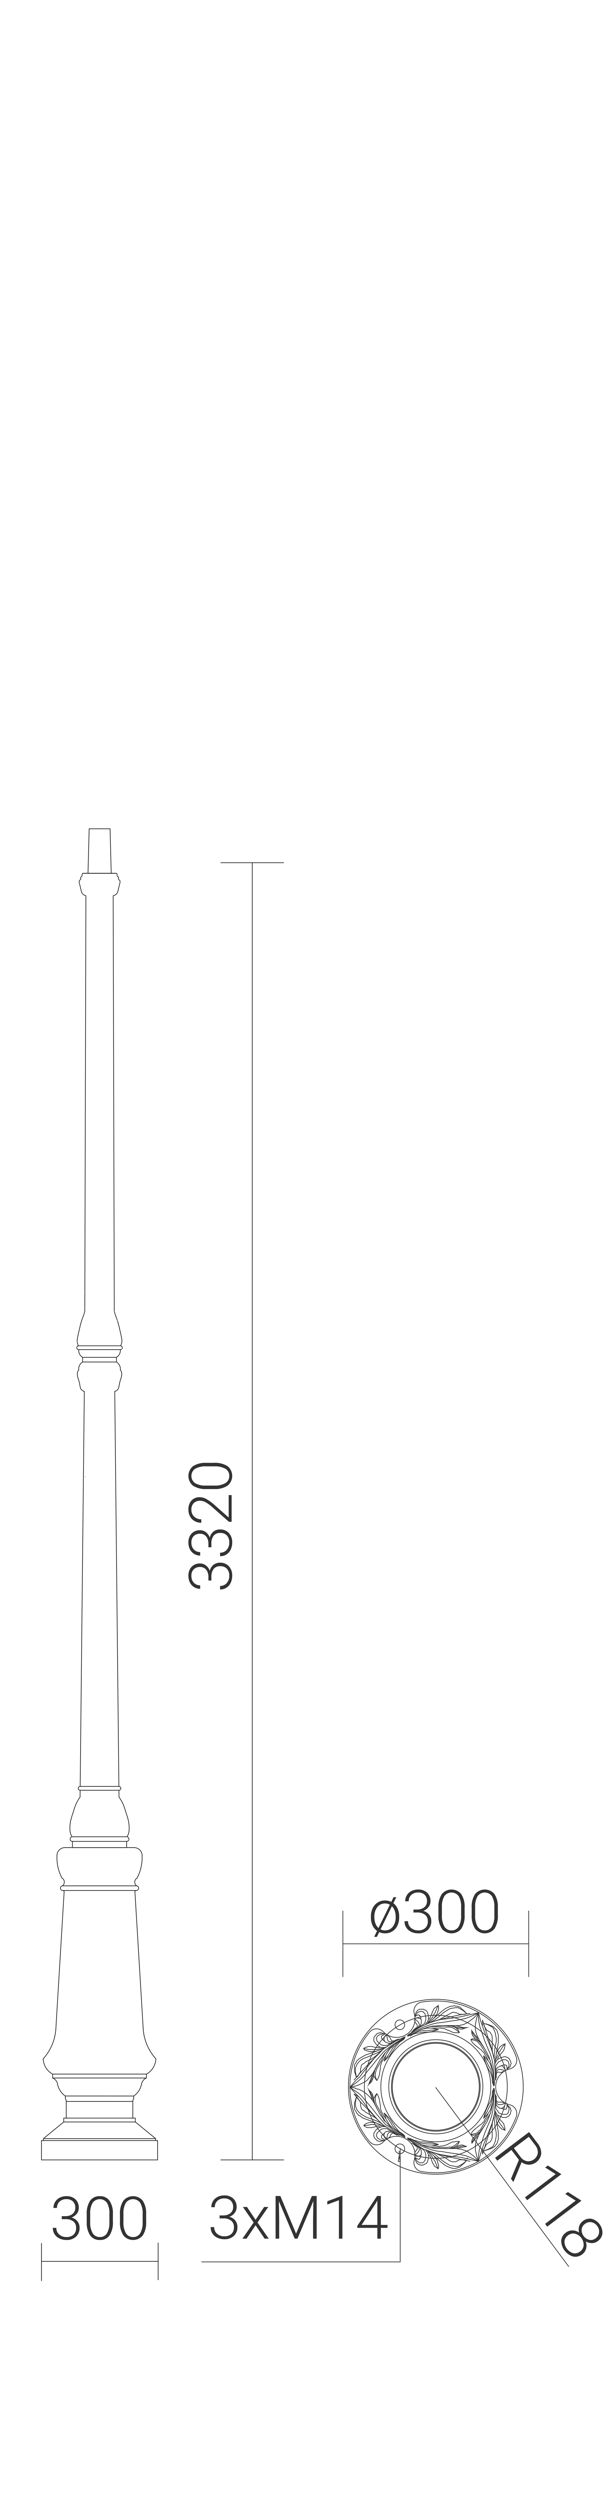<svg xmlns="http://www.w3.org/2000/svg" viewBox="0 0 122.653 469.037" preserveAspectRatio="xMinYMin" height="500px">
  <title>S-31</title>
  <g>
    <path d="M87.15,417.447l26.67,35.889" style="fill: none;stroke: #333;stroke-miterlimit: 10;stroke-width: 0.142px"/>
    <polyline points="80.076 429.589 80.076 452.366 40.32 452.366" style="fill: none;stroke: #333;stroke-miterlimit: 10;stroke-width: 0.142px"/>
    <path d="M101.503,417.345a14.301,14.301,0,1,0-14.301,14.298,14.305,14.305,0,0,0,14.301-14.298" style="fill: none;stroke: #333;stroke-miterlimit: 10;stroke-width: 0.142px"/>
    <line x1="96.541" y1="403.974" x2="96.541" y2="405.096" style="fill: none;stroke: #333;stroke-miterlimit: 10;stroke-width: 0.142px"/>
    <polyline points="101.032 408.771 101.032 409.179 100.93 409.689 100.828 409.894 100.828 409.996 100.522 410.404 99.909 411.119 99.807 411.221 99.705 411.425 99.603 411.629 99.603 411.833" style="fill: none;stroke: #333;stroke-miterlimit: 10;stroke-width: 0.142px"/>
    <polyline points="98.99 412.445 99.399 411.425 99.603 411.017 99.807 410.506 100.113 410.098 100.419 409.587 101.032 408.771 100.726 408.873 100.113 409.281 99.909 409.587 99.705 409.894 99.501 410.2 99.297 410.812" style="fill: none;stroke: #333;stroke-miterlimit: 10;stroke-width: 0.142px"/>
    <polyline points="96.541 403.974 97.153 405.913 97.766 407.852 98.378 409.792 98.888 411.833" style="fill: none;stroke: #333;stroke-miterlimit: 10;stroke-width: 0.142px"/>
    <polyline points="96.745 404.688 97.255 404.79 97.766 404.994 98.276 405.3 98.48 405.402 98.684 405.607 98.888 406.015 99.092 406.525 99.195 407.138 99.297 407.648 99.297 408.261 99.195 408.771 98.99 409.792 98.99 410.302 98.888 410.914 98.888 411.935" style="fill: none;stroke: #333;stroke-miterlimit: 10;stroke-width: 0.142px"/>
    <polyline points="96.745 404.688 96.847 405.096 97.051 405.505 97.255 405.811 97.357 406.015 97.561 406.117 97.868 406.321 98.072 406.423 98.174 406.627 98.276 406.832 98.378 406.934 98.48 407.342 98.48 409.894 98.582 410.71" style="fill: none;stroke: #333;stroke-miterlimit: 10;stroke-width: 0.142px"/>
    <polyline points="96.745 404.688 97.357 404.79 97.97 404.994 98.48 405.198 98.786 405.402 98.99 405.607 99.399 406.015 99.501 406.321 99.603 406.627 99.705 406.934 99.705 408.465 99.603 409.077 99.399 410.2 98.99 412.65" style="fill: none;stroke: #333;stroke-miterlimit: 10;stroke-width: 0.142px"/>
    <polyline points="93.377 405.505 92.764 405.709 92.56 405.811 92.254 405.811 91.641 405.709 91.131 405.505" style="fill: none;stroke: #333;stroke-miterlimit: 10;stroke-width: 0.142px"/>
    <polyline points="90.212 405.096 91.743 405.505 92.152 405.505 92.56 405.607 92.968 405.607 93.377 405.505 92.764 405.505 92.254 405.402 91.233 405.096" style="fill: none;stroke: #333;stroke-miterlimit: 10;stroke-width: 0.142px"/>
    <polyline points="87.762 405.913 86.844 405.709 86.436 405.607 85.517 405.607 85.007 405.709 84.088 405.913" style="fill: none;stroke: #333;stroke-miterlimit: 10;stroke-width: 0.142px"/>
    <polyline points="83.067 403.259 83.067 402.851 83.271 402.442 83.374 402.34 83.475 402.136 83.578 402.034 83.782 401.932 83.986 401.83 84.803 401.83 84.905 401.932 85.109 402.034 85.313 402.136 85.415 402.238 85.517 402.442 85.619 402.749 85.721 403.157 85.721 403.974 85.619 404.076 85.619 404.28 85.313 404.586 85.109 404.892" style="fill: none;stroke: #333;stroke-miterlimit: 10;stroke-width: 0.142px"/>
    <polyline points="82.353 406.321 82.863 406.015 83.271 405.709 83.475 405.505 83.68 405.402 83.782 405.198 83.884 405.096 83.884 404.79 83.782 404.586 83.68 404.382 83.374 404.076 82.965 403.769 82.965 404.076 83.067 404.382 83.169 404.586 83.271 404.688 83.475 404.994 83.475 405.402 83.374 405.505 83.169 405.607 83.067 405.709 82.659 406.015" style="fill: none;stroke: #333;stroke-miterlimit: 10;stroke-width: 0.142px"/>
    <polyline points="82.965 403.361 83.169 403.055 83.374 402.749 83.475 402.544 83.68 402.442 83.782 402.34 83.986 402.34 84.19 402.238 84.394 402.238 84.598 402.34 84.7 402.34 84.803 402.544 85.007 402.647 85.109 403.055 85.211 403.463 85.211 403.871 85.109 404.178 85.007 404.586 84.803 404.79 84.496 404.994 83.782 405.402" style="fill: none;stroke: #333;stroke-miterlimit: 10;stroke-width: 0.142px"/>
    <polyline points="82.965 403.667 83.578 403.565 83.782 403.667 83.986 403.667 84.19 403.769 84.292 403.974 84.292 404.688 84.19 404.892 84.088 405.096 83.986 405.3 83.782 405.402 83.578 405.607 83.169 405.811" style="fill: none;stroke: #333;stroke-miterlimit: 10;stroke-width: 0.142px"/>
    <polyline points="84.292 403.974 84.19 403.667 84.19 403.361 83.986 403.157 83.986 403.055 83.884 403.055 83.782 402.953 83.68 402.953 83.475 403.055 83.271 403.157 82.965 403.361" style="fill: none;stroke: #333;stroke-miterlimit: 10;stroke-width: 0.142px"/>
    <polyline points="91.948 406.525 91.743 406.117 91.641 405.913 91.437 405.811 91.335 405.607 90.723 405.3 90.212 405.198 89.804 405.198 88.885 405.096" style="fill: none;stroke: #333;stroke-miterlimit: 10;stroke-width: 0.142px"/>
    <polyline points="94.091 402.647 92.05 402.953 90.11 403.361 88.069 403.871 86.129 404.484" style="fill: none;stroke: #333;stroke-miterlimit: 10;stroke-width: 0.142px"/>
    <polyline points="93.377 402.749 92.968 402.851 91.948 402.851 91.743 402.749 91.335 402.544 91.131 402.544 90.927 402.442 90.518 402.442 90.212 402.647 89.396 403.055 87.967 403.871 87.15 404.178" style="fill: none;stroke: #333;stroke-miterlimit: 10;stroke-width: 0.142px"/>
    <polyline points="91.948 406.525 90.927 406.525 90.518 406.423 89.906 406.117 89.294 405.913 88.987 405.709 88.579 405.709 88.273 405.607 86.538 405.607" style="fill: none;stroke: #333;stroke-miterlimit: 10;stroke-width: 0.142px"/>
    <polyline points="91.948 406.525 91.335 406.015 90.723 405.607 90.416 405.505 90.008 405.402 89.192 405.402 87.661 405.3 86.129 405.3" style="fill: none;stroke: #333;stroke-miterlimit: 10;stroke-width: 0.142px"/>
    <polyline points="94.397 406.117 94.397 406.627 94.499 406.934 94.601 407.138 95.01 407.648 95.418 408.056" style="fill: none;stroke: #333;stroke-miterlimit: 10;stroke-width: 0.142px"/>
    <path d="M80.975,404.943a.97.97,0,1,0-.97.969.97.97,0,0,0,.97-.969" style="fill: none;stroke: #333;stroke-miterlimit: 10;stroke-width: 0.142px"/>
    <path d="M76.664,406.317a1.818,1.818,0,0,0-2.718.096" style="fill: none;stroke: #333;stroke-miterlimit: 10;stroke-width: 0.142px"/>
    <polyline points="76.943 412.139 77.453 411.629 77.964 411.119 78.78 409.894 79.188 409.281 79.699 408.771 79.903 408.465 80.822 407.852" style="fill: none;stroke: #333;stroke-miterlimit: 10;stroke-width: 0.142px"/>
    <polyline points="76.841 412.241 77.147 411.323 77.249 410.914 77.555 410.506 77.76 410.098 78.066 409.689 78.78 409.077" style="fill: none;stroke: #333;stroke-miterlimit: 10;stroke-width: 0.142px"/>
    <polyline points="76.841 412.241 77.76 410.914 78.168 410.302 78.576 409.587 79.699 408.465 80.311 408.056 81.026 407.648" style="fill: none;stroke: #333;stroke-miterlimit: 10;stroke-width: 0.142px"/>
    <polyline points="76.943 409.587 75.922 409.792 75.31 409.894 73.779 409.894 72.758 409.689 72.962 409.996 73.268 410.098 73.575 410.2 73.983 410.302 74.697 410.302 75.31 410.2" style="fill: none;stroke: #333;stroke-miterlimit: 10;stroke-width: 0.142px"/>
    <polyline points="72.758 409.689 73.064 409.485 73.473 409.383 73.677 409.281 74.391 409.281 75.208 409.485 75.922 409.485 76.126 409.383" style="fill: none;stroke: #333;stroke-miterlimit: 10;stroke-width: 0.142px"/>
    <polyline points="76.943 408.261 76.637 407.954 76.433 407.75 76.331 407.546 76.331 407.24 76.535 407.036 76.841 406.934 77.045 406.73" style="fill: none;stroke: #333;stroke-miterlimit: 10;stroke-width: 0.142px"/>
    <polyline points="77.045 406.73 76.739 406.73 76.331 406.832 76.126 406.832 75.922 406.934 75.82 407.036 75.616 407.138 75.514 407.24 75.412 407.444 75.31 407.648 75.31 407.75 75.412 407.954 75.412 408.158 76.024 408.771 76.331 408.975 76.739 409.077 77.453 409.077 77.76 408.873 78.474 408.567" style="fill: none;stroke: #333;stroke-miterlimit: 10;stroke-width: 0.142px"/>
    <polyline points="79.903 407.75 79.393 407.954 78.882 408.261 78.678 408.363 77.964 408.363 77.76 408.261 77.657 408.158 77.555 407.954 77.453 407.444 77.351 406.934" style="fill: none;stroke: #333;stroke-miterlimit: 10;stroke-width: 0.142px"/>
    <polyline points="77.351 406.934 77.657 407.138 77.862 407.342 78.066 407.546 78.066 407.648 78.27 407.954 78.372 408.158 78.882 408.158 79.495 407.852" style="fill: none;stroke: #333;stroke-miterlimit: 10;stroke-width: 0.142px"/>
    <polyline points="77.249 406.934 76.943 407.342 76.841 407.648 76.841 408.056 76.943 408.158 77.045 408.363 77.249 408.465 77.555 408.567 77.76 408.669 78.066 408.669 78.27 408.567 79.087 408.158" style="fill: none;stroke: #333;stroke-miterlimit: 10;stroke-width: 0.142px"/>
    <polyline points="76.943 406.73 76.126 406.525 75.922 406.525 75.82 406.627 75.616 406.627 75.412 406.73 75.31 406.934 75.106 407.036 75.004 407.24 74.901 407.342 74.8 407.546 74.8 408.158 74.901 408.363 75.004 408.465 75.208 408.771 75.514 409.077 75.82 409.281 76.229 409.485 76.943 409.485 77.351 409.383" style="fill: none;stroke: #333;stroke-miterlimit: 10;stroke-width: 0.142px"/>
    <path d="M76.664,406.317a3.697,3.697,0,0,0,6.223-3.592" style="fill: none;stroke: #333;stroke-miterlimit: 10;stroke-width: 0.142px"/>
    <polyline points="87.762 405.913 86.334 406.321 85.517 406.423 84.803 406.423 83.374 406.627 82.965 406.73 82.659 406.832 82.047 407.24" style="fill: none;stroke: #333;stroke-miterlimit: 10;stroke-width: 0.142px"/>
    <polyline points="87.762 405.913 86.231 406.015 85.415 406.117 84.7 406.117 83.884 406.219 83.578 406.321 83.169 406.525 81.74 407.138" style="fill: none;stroke: #333;stroke-miterlimit: 10;stroke-width: 0.142px"/>
    <polyline points="93.377 402.749 92.968 402.238 92.458 401.83 92.05 401.422 91.743 401.32 91.437 401.218 91.131 401.218 90.927 401.115 90.621 401.218 90.314 401.218 90.008 401.32 89.702 401.422 89.09 401.728 88.681 402.034 88.171 402.442 87.252 403.259 85.415 404.79" style="fill: none;stroke: #333;stroke-miterlimit: 10;stroke-width: 0.142px"/>
    <polyline points="93.377 402.749 92.968 402.34 92.56 402.034 92.05 401.728 91.845 401.626 91.641 401.524 91.131 401.524 90.518 401.626 90.008 401.728 88.987 402.34 88.579 402.647 87.762 403.361 87.354 403.667 86.946 403.974 86.027 404.484" style="fill: none;stroke: #333;stroke-miterlimit: 10;stroke-width: 0.142px"/>
    <polyline points="85.517 404.688 86.129 403.871 86.538 403.463 86.742 402.953 87.048 402.544 87.252 402.034 87.661 401.115 87.354 401.32 86.946 401.626 86.844 401.728 86.742 401.932 86.538 402.34 86.231 403.157 86.129 403.361 86.027 403.565 85.925 403.769 85.721 403.871" style="fill: none;stroke: #333;stroke-miterlimit: 10;stroke-width: 0.142px"/>
    <polyline points="87.661 401.115 87.762 401.422 87.762 401.728 87.661 402.136 87.558 402.442 87.456 402.749 87.252 403.055 86.844 403.565" style="fill: none;stroke: #333;stroke-miterlimit: 10;stroke-width: 0.142px"/>
    <path d="M84.328,400.42a1.817,1.817,0,0,0-1.441,2.305" style="fill: none;stroke: #333;stroke-miterlimit: 10;stroke-width: 0.142px"/>
    <polyline points="95.724 402.544 92.05 403.361 90.11 403.667 88.273 403.871 87.354 404.076 86.436 404.382 85.619 404.688 84.7 405.096 83.884 405.505 83.067 406.015 81.536 407.036" style="fill: none;stroke: #333;stroke-miterlimit: 10;stroke-width: 0.142px"/>
    <polyline points="95.724 402.544 95.112 403.259 94.805 403.565 94.397 403.871 93.989 404.178 93.581 404.484 92.764 404.892 92.254 404.994 91.845 405.096 87.967 405.096 86.946 405.198 86.538 405.198 86.027 405.3 84.19 405.913 83.374 406.321 81.638 407.24" style="fill: none;stroke: #333;stroke-miterlimit: 10;stroke-width: 0.142px"/>
    <polyline points="95.724 402.544 94.908 402.953 93.989 403.361 93.172 403.667 92.254 403.871 91.233 404.076 90.314 404.178 88.477 404.484 87.456 404.586 86.538 404.79 85.619 405.096 84.803 405.402 83.884 405.811 83.067 406.219 81.434 407.24" style="fill: none;stroke: #333;stroke-miterlimit: 10;stroke-width: 0.142px"/>
    <path d="M103.29,411.364a17.185,17.185,0,0,0-18.962-10.944" style="fill: none;stroke: #333;stroke-miterlimit: 10;stroke-width: 0.142px"/>
    <polyline points="94.193 407.852 94.908 408.056 95.316 408.158 95.622 408.363 95.826 408.669 96.132 408.975 96.541 409.587 98.174 412.241" style="fill: none;stroke: #333;stroke-miterlimit: 10;stroke-width: 0.142px"/>
    <polyline points="94.193 407.852 94.499 408.465 95.01 408.975 96.03 409.792 96.337 409.996 96.541 410.302 96.847 410.506 96.949 410.812 97.357 411.425 97.664 412.037" style="fill: none;stroke: #333;stroke-miterlimit: 10;stroke-width: 0.142px"/>
    <polyline points="96.235 408.669 95.214 407.444 94.908 407.138 94.703 406.832 94.499 406.525 94.397 406.117 94.703 406.525 95.01 406.934 95.724 407.75" style="fill: none;stroke: #333;stroke-miterlimit: 10;stroke-width: 0.142px"/>
    <polyline points="94.193 407.852 94.601 407.75 94.805 407.75 95.01 407.852 95.214 407.852 95.418 407.954 95.826 408.261 96.132 408.567 96.439 408.975 96.949 409.689" style="fill: none;stroke: #333;stroke-miterlimit: 10;stroke-width: 0.142px"/>
    <polyline points="99.195 416.018 99.195 414.895 99.297 414.589 99.297 414.385 99.399 414.181 99.501 414.079 99.603 413.976 99.705 413.874 100.113 413.874 100.624 413.976 101.032 414.181" style="fill: none;stroke: #333;stroke-miterlimit: 10;stroke-width: 0.142px"/>
    <polyline points="101.032 414.181 100.419 414.385 100.317 414.487 100.113 414.487 99.705 414.385 99.603 414.385 99.501 414.487 99.399 414.589 99.297 414.793 99.297 415.61" style="fill: none;stroke: #333;stroke-miterlimit: 10;stroke-width: 0.142px"/>
    <path d="M102.41,417.396a.969.969,0,1,0,0,0" style="fill: none;stroke: #333;stroke-miterlimit: 10;stroke-width: 0.142px"/>
    <polyline points="96.745 423.673 97.357 423.061 97.664 422.653 97.97 422.244 98.174 421.836 98.276 421.428 98.582 420.509" style="fill: none;stroke: #333;stroke-miterlimit: 10;stroke-width: 0.142px"/>
    <polyline points="100.215 421.632 100.522 421.734 100.828 421.836 101.236 421.836 101.338 421.734 101.338 421.632 101.44 421.428 101.44 420.815 101.542 421.122 101.746 421.428 101.848 421.632 101.848 422.04 101.746 422.244 101.746 422.449 101.644 422.55 101.542 422.755 101.338 422.857 100.624 422.857 100.215 422.755 99.807 422.55 99.603 422.244 99.399 421.938 99.195 421.632 99.195 420.509" style="fill: none;stroke: #333;stroke-miterlimit: 10;stroke-width: 0.142px"/>
    <polyline points="101.134 420.713 100.93 421.224 100.726 421.428 100.624 421.53 100.419 421.632 100.011 421.632 99.807 421.53 99.603 421.326 99.399 421.122 99.195 420.713 99.195 419.795" style="fill: none;stroke: #333;stroke-miterlimit: 10;stroke-width: 0.142px"/>
    <polyline points="101.032 420.611 100.726 420.509 100.419 420.407 99.603 420.407 99.501 420.305 99.399 420.203 99.297 420.101 99.297 419.182" style="fill: none;stroke: #333;stroke-miterlimit: 10;stroke-width: 0.142px"/>
    <polyline points="101.44 420.917 101.746 421.224 102.053 421.53 102.155 421.632 102.155 421.836 102.257 422.04 102.257 422.244 102.155 422.449 102.155 422.653 102.053 422.857 101.951 422.959 101.848 423.163 101.44 423.367 101.338 423.469 100.522 423.469 100.215 423.265 99.807 423.163 99.501 422.959 99.399 422.755 99.297 422.653 99.092 422.244 98.99 421.938" style="fill: none;stroke: #333;stroke-miterlimit: 10;stroke-width: 0.142px"/>
    <path d="M103.29,423.349a1.818,1.818,0,0,0-1.276-2.4" style="fill: none;stroke: #333;stroke-miterlimit: 10;stroke-width: 0.142px"/>
    <polyline points="96.745 423.673 96.949 422.959 97.153 422.244 97.459 421.53 97.766 420.917 98.174 420.203 98.378 419.488 98.48 419.182 98.48 418.774 98.582 418.059" style="fill: none;stroke: #333;stroke-miterlimit: 10;stroke-width: 0.142px"/>
    <polyline points="96.745 423.673 97.459 422.346 97.766 421.632 98.174 420.917 98.378 420.203 98.48 419.795 98.582 419.386 98.684 418.672 98.684 417.855" style="fill: none;stroke: #333;stroke-miterlimit: 10;stroke-width: 0.142px"/>
    <polyline points="99.195 418.876 99.195 419.897 99.297 420.203 99.297 420.407 99.399 420.611 99.501 420.713 99.603 420.815 99.705 420.917 100.113 420.917 100.624 420.815 101.032 420.611" style="fill: none;stroke: #333;stroke-miterlimit: 10;stroke-width: 0.142px"/>
    <path d="M102.013,413.765a3.695,3.695,0,0,0,0,7.184" style="fill: none;stroke: #333;stroke-miterlimit: 10;stroke-width: 0.142px"/>
    <line x1="96.541" y1="430.818" x2="96.541" y2="429.696" style="fill: none;stroke: #333;stroke-miterlimit: 10;stroke-width: 0.142px"/>
    <polyline points="101.032 426.021 100.419 425.817 100.113 425.511 99.909 425.306 99.705 425 99.501 424.694 99.297 424.082" style="fill: none;stroke: #333;stroke-miterlimit: 10;stroke-width: 0.142px"/>
    <polyline points="96.745 430.206 96.847 429.696 97.051 429.389 97.255 428.981 97.357 428.879 97.561 428.675 97.868 428.471 98.072 428.369 98.174 428.165 98.276 428.062 98.378 427.858 98.48 427.45 98.48 424.898 98.582 424.082" style="fill: none;stroke: #333;stroke-miterlimit: 10;stroke-width: 0.142px"/>
    <polyline points="98.99 422.346 99.399 423.367 99.603 423.878 99.807 424.286 100.113 424.796 100.419 425.204 101.032 426.021 101.032 425.613 100.93 425.204 100.828 425 100.828 424.796 100.522 424.388 99.909 423.775 99.807 423.571 99.705 423.367 99.603 423.163 99.603 422.959" style="fill: none;stroke: #333;stroke-miterlimit: 10;stroke-width: 0.142px"/>
    <polyline points="96.745 430.206 97.97 429.798 98.48 429.593 98.786 429.389 98.99 429.287 99.195 428.981 99.399 428.777 99.501 428.471 99.603 428.165 99.705 427.858 99.705 426.429 99.603 425.817 99.399 424.592 98.99 422.244" style="fill: none;stroke: #333;stroke-miterlimit: 10;stroke-width: 0.142px"/>
    <polyline points="96.745 430.206 97.766 429.798 98.276 429.491 98.48 429.389 98.684 429.185 98.888 428.777 99.092 428.267 99.195 427.756 99.297 427.144 99.297 426.633 99.195 426.021 98.99 425 98.99 424.49 98.888 423.98 98.888 422.857" style="fill: none;stroke: #333;stroke-miterlimit: 10;stroke-width: 0.142px"/>
    <polyline points="96.541 430.818 97.153 428.879 97.766 426.94 98.378 425 98.888 422.959" style="fill: none;stroke: #333;stroke-miterlimit: 10;stroke-width: 0.142px"/>
    <polyline points="95.724 432.247 96.235 430.512 96.541 429.593 96.847 428.675 97.561 426.94 98.276 425.102 98.582 424.286 98.786 423.367 98.99 422.449 98.99 421.53 99.092 420.509 99.092 419.591 98.888 417.651" style="fill: none;stroke: #333;stroke-miterlimit: 10;stroke-width: 0.142px"/>
    <polyline points="95.724 432.247 95.724 431.329 95.826 430.41 96.03 429.491 96.337 428.573 96.643 427.654 96.949 426.736 97.664 425 98.072 424.082 98.378 423.163 98.582 422.244 98.684 421.326 98.786 420.407 98.786 417.549" style="fill: none;stroke: #333;stroke-miterlimit: 10;stroke-width: 0.142px"/>
    <polyline points="75.004 413.874 74.493 415.406 74.391 415.814 74.187 416.222 73.983 416.528 73.779 416.835 73.983 416.324 74.187 415.814 74.493 414.793" style="fill: none;stroke: #333;stroke-miterlimit: 10;stroke-width: 0.142px"/>
    <polyline points="73.779 416.835 74.187 416.528 74.391 416.222 74.493 416.018 74.697 415.508 74.8 414.895" style="fill: none;stroke: #333;stroke-miterlimit: 10;stroke-width: 0.142px"/>
    <polyline points="71.329 419.284 71.635 419.693 71.84 419.999 72.044 420.305 72.146 420.509 72.146 421.122 72.248 421.428 72.248 421.53 72.35 421.734 72.452 421.938 72.86 422.142 73.166 422.449 73.575 422.653 74.289 423.061 75.004 423.469 75.616 423.98" style="fill: none;stroke: #333;stroke-miterlimit: 10;stroke-width: 0.142px"/>
    <polyline points="71.329 419.284 71.227 419.897 71.125 420.407 71.125 421.224 71.227 421.428 71.329 421.734 71.431 421.938 71.737 422.346 72.146 422.755 73.166 423.367 73.677 423.571 74.595 423.878 75.616 424.286 76.535 424.796" style="fill: none;stroke: #333;stroke-miterlimit: 10;stroke-width: 0.142px"/>
    <polyline points="70.819 418.774 72.146 420.407 73.575 421.836 75.004 423.367 76.433 424.796" style="fill: none;stroke: #333;stroke-miterlimit: 10;stroke-width: 0.142px"/>
    <line x1="70.819" y1="418.774" x2="71.84" y2="419.386" style="fill: none;stroke: #333;stroke-miterlimit: 10;stroke-width: 0.142px"/>
    <polyline points="75.412 418.672 75.106 419.08 75.004 419.284 74.901 419.488 74.8 419.693 74.8 419.897 74.901 420.407 75.004 420.815 75.616 422.04" style="fill: none;stroke: #333;stroke-miterlimit: 10;stroke-width: 0.142px"/>
    <polyline points="75.004 420.917 74.493 419.386 74.391 418.978 74.187 418.672 73.983 418.263 73.779 417.957 73.983 418.468 74.187 418.978 74.493 419.999" style="fill: none;stroke: #333;stroke-miterlimit: 10;stroke-width: 0.142px"/>
    <polyline points="73.779 417.957 74.391 418.57 74.493 418.774 74.697 419.386 74.8 419.897" style="fill: none;stroke: #333;stroke-miterlimit: 10;stroke-width: 0.142px"/>
    <polyline points="75.412 418.672 75.718 419.284 75.82 419.591 75.922 419.999 76.024 420.611 76.126 421.326 76.126 421.632 76.229 422.04 76.331 422.346 76.535 422.653 76.841 423.265 77.249 423.775" style="fill: none;stroke: #333;stroke-miterlimit: 10;stroke-width: 0.142px"/>
    <polyline points="75.412 418.672 75.106 419.488 75.106 420.203 75.208 420.611 75.31 420.917 75.718 421.632 76.433 423.061 77.147 424.388" style="fill: none;stroke: #333;stroke-miterlimit: 10;stroke-width: 0.142px"/>
    <polyline points="90.212 429.696 91.743 429.389 92.152 429.287 92.56 429.185 92.968 429.185 93.377 429.287" style="fill: none;stroke: #333;stroke-miterlimit: 10;stroke-width: 0.142px"/>
    <polyline points="93.377 429.287 92.764 429.389 91.233 429.696" style="fill: none;stroke: #333;stroke-miterlimit: 10;stroke-width: 0.142px"/>
    <polyline points="93.377 429.287 92.764 429.083 92.56 428.981 92.254 428.981 91.641 429.185 91.131 429.287" style="fill: none;stroke: #333;stroke-miterlimit: 10;stroke-width: 0.142px"/>
    <polyline points="94.397 428.675 94.397 428.165 94.499 427.858 94.601 427.654 95.418 426.837" style="fill: none;stroke: #333;stroke-miterlimit: 10;stroke-width: 0.142px"/>
    <polyline points="87.762 428.879 86.844 429.083 86.436 429.185 85.517 429.185 85.007 429.083 84.088 428.879" style="fill: none;stroke: #333;stroke-miterlimit: 10;stroke-width: 0.142px"/>
    <polyline points="91.948 428.267 91.743 428.675 91.641 428.879 91.437 429.083 91.335 429.185 91.131 429.287 90.723 429.491 90.212 429.593 89.804 429.696 88.885 429.696" style="fill: none;stroke: #333;stroke-miterlimit: 10;stroke-width: 0.142px"/>
    <polyline points="91.948 428.267 91.335 428.777 91.029 429.083 90.723 429.185 90.416 429.389 90.008 429.389 89.192 429.491 86.129 429.491" style="fill: none;stroke: #333;stroke-miterlimit: 10;stroke-width: 0.142px"/>
    <polyline points="91.948 428.267 91.233 428.267 90.927 428.369 90.518 428.369 89.294 428.981 88.987 429.083 88.579 429.185 88.273 429.185 87.967 429.287 87.252 429.185 86.538 429.185" style="fill: none;stroke: #333;stroke-miterlimit: 10;stroke-width: 0.142px"/>
    <polyline points="84.292 430.818 84.19 431.125 84.19 431.431 83.986 431.635 83.986 431.737 83.884 431.839 83.68 431.839 83.475 431.737 83.271 431.635 82.965 431.431" style="fill: none;stroke: #333;stroke-miterlimit: 10;stroke-width: 0.142px"/>
    <polyline points="87.661 433.778 87.762 433.37 87.762 433.064 87.661 432.758 87.558 432.349 87.456 432.043 87.252 431.737 86.844 431.227" style="fill: none;stroke: #333;stroke-miterlimit: 10;stroke-width: 0.142px"/>
    <polyline points="87.661 433.778 87.354 433.472 86.946 433.268 86.844 433.064 86.742 432.86 86.538 432.554 86.231 431.635 86.129 431.431 86.027 431.227 85.925 431.125 85.721 430.92" style="fill: none;stroke: #333;stroke-miterlimit: 10;stroke-width: 0.142px"/>
    <polyline points="93.377 432.043 92.968 431.941 91.948 431.941 91.743 432.043 91.131 432.349 90.518 432.349 90.212 432.247 89.804 432.043 89.396 431.737 88.681 431.329 87.967 431.022 87.15 430.614" style="fill: none;stroke: #333;stroke-miterlimit: 10;stroke-width: 0.142px"/>
    <polyline points="94.091 432.247 92.05 431.839 90.11 431.431 88.069 430.92 86.129 430.308" style="fill: none;stroke: #333;stroke-miterlimit: 10;stroke-width: 0.142px"/>
    <polyline points="93.377 432.043 92.968 432.452 92.56 432.758 92.05 433.064 91.641 433.268 91.131 433.268 90.518 433.166 90.008 433.064 88.987 432.452 87.762 431.533 87.354 431.125 86.946 430.818 86.027 430.308" style="fill: none;stroke: #333;stroke-miterlimit: 10;stroke-width: 0.142px"/>
    <polyline points="93.377 432.043 92.968 432.554 92.458 432.962 92.05 433.37 91.743 433.472 91.437 433.574 91.131 433.676 90.621 433.676 90.314 433.574 90.008 433.472 89.702 433.37 89.09 433.064 88.681 432.758 88.171 432.349 87.252 431.533 85.415 430.002" style="fill: none;stroke: #333;stroke-miterlimit: 10;stroke-width: 0.142px"/>
    <polyline points="85.517 430.104 86.129 430.92 86.538 431.431 86.742 431.839 87.048 432.247 87.661 433.778" style="fill: none;stroke: #333;stroke-miterlimit: 10;stroke-width: 0.142px"/>
    <polyline points="82.965 431.431 83.169 431.737 83.374 432.043 83.475 432.247 83.68 432.349 83.782 432.452 83.986 432.554 84.598 432.554 84.7 432.452 84.803 432.349 85.007 432.145 85.109 431.737 85.211 431.329 85.211 431.022 85.109 430.614 85.007 430.308 84.803 430.002 84.496 429.798 83.782 429.389" style="fill: none;stroke: #333;stroke-miterlimit: 10;stroke-width: 0.142px"/>
    <polyline points="83.067 431.635 83.067 431.941 83.271 432.349 83.374 432.554 83.475 432.656 83.578 432.758 83.782 432.86 83.986 432.962 84.19 432.962 84.394 433.064 84.598 432.962 84.803 432.962 84.905 432.86 85.109 432.758 85.313 432.656 85.415 432.554 85.517 432.349 85.619 432.043 85.721 431.635 85.721 430.92 85.619 430.716 85.619 430.512 85.313 430.206 85.109 429.9" style="fill: none;stroke: #333;stroke-miterlimit: 10;stroke-width: 0.142px"/>
    <polyline points="82.353 428.573 82.863 428.777 83.271 429.083 83.475 429.287 83.68 429.389 83.782 429.593 83.884 429.798 83.884 430.104 83.782 430.206 83.68 430.41 82.965 431.125" style="fill: none;stroke: #333;stroke-miterlimit: 10;stroke-width: 0.142px"/>
    <polyline points="82.965 431.125 82.965 430.716 83.067 430.41 83.169 430.206 83.271 430.104 83.475 429.798 83.475 429.389 83.374 429.287 83.169 429.185 83.067 429.083 82.659 428.777" style="fill: none;stroke: #333;stroke-miterlimit: 10;stroke-width: 0.142px"/>
    <polyline points="82.965 431.227 83.782 431.227 83.986 431.125 84.19 431.022 84.292 430.92 84.292 430.104 84.19 429.9 84.088 429.696 83.986 429.491 83.782 429.389 83.578 429.287 83.169 428.981" style="fill: none;stroke: #333;stroke-miterlimit: 10;stroke-width: 0.142px"/>
    <polyline points="77.249 427.858 76.943 427.45 76.841 427.246 76.841 426.837 76.943 426.633 77.045 426.429 77.249 426.327 77.555 426.225 78.27 426.225 78.474 426.327 79.087 426.633" style="fill: none;stroke: #333;stroke-miterlimit: 10;stroke-width: 0.142px"/>
    <polyline points="76.943 426.633 76.637 426.837 76.433 427.042 76.331 427.246 76.331 427.552 76.535 427.756 76.841 427.858 77.045 428.062" style="fill: none;stroke: #333;stroke-miterlimit: 10;stroke-width: 0.142px"/>
    <polyline points="79.903 427.144 79.393 426.837 78.882 426.633 78.678 426.531 78.474 426.429 77.964 426.429 77.76 426.531 77.657 426.736 77.555 426.837 77.453 427.348 77.351 427.858 77.657 427.654 77.862 427.45 78.066 427.348 78.066 427.144 78.27 426.837 78.372 426.736 78.474 426.633 78.78 426.633 78.882 426.736 79.087 426.837 79.495 427.042" style="fill: none;stroke: #333;stroke-miterlimit: 10;stroke-width: 0.142px"/>
    <path d="M80.975,429.747a.97.97,0,1,0-.97.969.97.97,0,0,0,.97-.969" style="fill: none;stroke: #333;stroke-miterlimit: 10;stroke-width: 0.142px"/>
    <polyline points="72.758 425.102 73.064 425.306 73.473 425.511 74.391 425.511 75.208 425.306 75.922 425.306 76.126 425.409" style="fill: none;stroke: #333;stroke-miterlimit: 10;stroke-width: 0.142px"/>
    <polyline points="76.943 428.062 76.535 428.165 76.126 428.267 75.82 428.267 75.616 428.165 75.412 428.062 75.004 427.654 74.901 427.45 74.8 427.246 74.8 426.633 74.901 426.531 75.004 426.327 75.208 426.021 75.514 425.715 75.82 425.511 76.229 425.409 76.331 425.306 76.943 425.306 77.351 425.409" style="fill: none;stroke: #333;stroke-miterlimit: 10;stroke-width: 0.142px"/>
    <polyline points="77.045 428.062 76.331 428.062 76.126 427.96 75.922 427.858 75.82 427.756 75.616 427.654 75.514 427.552 75.412 427.348 75.31 427.144 75.31 427.042 75.412 426.837 75.412 426.633 75.718 426.327 76.024 426.021 76.331 425.817 76.739 425.715 77.453 425.715 77.76 425.919 78.474 426.327" style="fill: none;stroke: #333;stroke-miterlimit: 10;stroke-width: 0.142px"/>
    <path d="M73.946,428.301a1.818,1.818,0,0,0,2.718.096" style="fill: none;stroke: #333;stroke-miterlimit: 10;stroke-width: 0.142px"/>
    <path d="M82.887,431.989a3.697,3.697,0,0,0-6.223-3.592" style="fill: none;stroke: #333;stroke-miterlimit: 10;stroke-width: 0.142px"/>
    <path d="M82.887,431.989a1.817,1.817,0,0,0,1.441,2.305" style="fill: none;stroke: #333;stroke-miterlimit: 10;stroke-width: 0.142px"/>
    <polyline points="87.762 428.879 86.231 428.777 85.415 428.777 84.7 428.675 83.884 428.573 83.578 428.471 83.169 428.267 81.74 427.654" style="fill: none;stroke: #333;stroke-miterlimit: 10;stroke-width: 0.142px"/>
    <polyline points="87.762 428.879 86.334 428.471 85.517 428.471 84.803 428.369 84.088 428.369 83.374 428.165 82.965 428.062 82.659 427.96 82.047 427.654" style="fill: none;stroke: #333;stroke-miterlimit: 10;stroke-width: 0.142px"/>
    <polyline points="76.943 425.204 75.922 425 75.31 425 74.8 424.898 74.289 424.898 73.779 425 72.758 425.102" style="fill: none;stroke: #333;stroke-miterlimit: 10;stroke-width: 0.142px"/>
    <polyline points="72.758 425.102 72.962 424.898 73.268 424.694 73.575 424.592 73.983 424.49 74.697 424.49 75.31 424.592" style="fill: none;stroke: #333;stroke-miterlimit: 10;stroke-width: 0.142px"/>
    <polyline points="71.329 419.284 71.125 419.999 70.921 420.611 70.921 421.734 71.023 422.04 71.227 422.244 71.329 422.55 71.533 422.755 71.737 423.061 72.044 423.163 72.554 423.571 73.064 423.775 73.677 423.98 74.8 424.388 77.045 425.306" style="fill: none;stroke: #333;stroke-miterlimit: 10;stroke-width: 0.142px"/>
    <polyline points="70.002 417.447 71.227 418.774 71.942 419.488 72.554 420.203 73.677 421.734 75.514 423.878 76.126 424.49 76.841 425.102 79.291 426.633 81.026 427.45" style="fill: none;stroke: #333;stroke-miterlimit: 10;stroke-width: 0.142px"/>
    <polyline points="70.002 417.447 70.921 417.549 71.329 417.753 71.84 417.855 72.656 418.263 73.064 418.57 73.473 418.876 74.085 419.488 74.391 419.897 74.697 420.305 75.616 422.04 76.024 422.857 76.637 423.673 76.841 424.082 77.249 424.388 77.862 425.102 78.678 425.715 79.393 426.225 81.026 427.246" style="fill: none;stroke: #333;stroke-miterlimit: 10;stroke-width: 0.142px"/>
    <polyline points="70.002 417.447 70.717 417.957 71.533 418.468 72.248 419.08 74.085 421.224 75.31 422.755 77.147 424.898 77.964 425.409 78.678 426.021 79.495 426.531 81.128 427.45" style="fill: none;stroke: #333;stroke-miterlimit: 10;stroke-width: 0.142px"/>
    <polyline points="76.943 422.653 77.964 423.673 79.188 425.511 79.699 426.123 79.903 426.327 80.822 426.94" style="fill: none;stroke: #333;stroke-miterlimit: 10;stroke-width: 0.142px"/>
    <polyline points="76.841 422.55 77.147 423.469 77.249 423.878 77.555 424.286 77.76 424.694 78.066 425.102 78.78 425.817" style="fill: none;stroke: #333;stroke-miterlimit: 10;stroke-width: 0.142px"/>
    <polyline points="76.841 422.55 77.76 423.878 78.168 424.49 78.576 425.204 79.087 425.817 79.393 426.021 79.699 426.327 80.311 426.736 81.026 427.144" style="fill: none;stroke: #333;stroke-miterlimit: 10;stroke-width: 0.142px"/>
    <polyline points="95.724 432.247 94.908 431.839 93.989 431.431 93.172 431.125 92.254 430.92 91.233 430.716 90.314 430.614 88.477 430.308 87.456 430.206 86.538 430.002 85.619 429.696 84.803 429.389 83.884 428.981 83.067 428.573 81.434 427.552" style="fill: none;stroke: #333;stroke-miterlimit: 10;stroke-width: 0.142px"/>
    <polyline points="95.724 432.247 95.112 431.533 94.805 431.227 93.581 430.308 93.172 430.104 92.764 430.002 92.254 429.798 91.845 429.798 91.335 429.696 86.946 429.696 86.538 429.593 86.027 429.491 85.109 429.287 84.19 428.879 83.374 428.471 81.638 427.552" style="fill: none;stroke: #333;stroke-miterlimit: 10;stroke-width: 0.142px"/>
    <polyline points="95.724 432.247 92.05 431.431 90.11 431.227 88.273 430.92 87.354 430.716 86.436 430.41 85.619 430.104 84.7 429.798 83.067 428.777 81.536 427.756" style="fill: none;stroke: #333;stroke-miterlimit: 10;stroke-width: 0.142px"/>
    <path d="M84.328,434.294a17.181,17.181,0,0,0,18.962-10.945" style="fill: none;stroke: #333;stroke-miterlimit: 10;stroke-width: 0.142px"/>
    <polyline points="94.193 426.94 94.499 426.327 94.703 426.123 95.01 425.817 95.52 425.409 96.03 425 96.337 424.796 96.541 424.592 96.847 424.286 96.949 423.98 97.357 423.367 97.664 422.755" style="fill: none;stroke: #333;stroke-miterlimit: 10;stroke-width: 0.142px"/>
    <polyline points="94.193 426.94 94.908 426.736 95.316 426.633 95.622 426.429 95.826 426.123 96.132 425.919 96.541 425.204 98.174 422.55" style="fill: none;stroke: #333;stroke-miterlimit: 10;stroke-width: 0.142px"/>
    <polyline points="95.724 432.247 95.418 431.329 95.316 430.92 95.214 430.41 95.112 430.002 95.112 428.981 95.214 428.573 95.316 428.062 95.52 427.654 95.724 427.144 95.928 426.736 97.459 424.286 97.868 423.367 97.97 422.959 98.174 422.55 98.378 421.632 98.582 420.611 98.684 419.693 98.684 417.753" style="fill: none;stroke: #333;stroke-miterlimit: 10;stroke-width: 0.142px"/>
    <polyline points="94.397 428.675 94.703 428.267 95.01 427.858 95.724 427.144" style="fill: none;stroke: #333;stroke-miterlimit: 10;stroke-width: 0.142px"/>
    <polyline points="94.193 426.94 94.601 427.042 94.805 427.042 95.01 426.94 95.214 426.94 95.418 426.837 95.826 426.531 96.132 426.225 96.439 425.817 96.949 425.102" style="fill: none;stroke: #333;stroke-miterlimit: 10;stroke-width: 0.142px"/>
    <polyline points="96.235 426.225 95.214 427.348 94.908 427.654 94.703 427.96 94.499 428.369 94.397 428.675" style="fill: none;stroke: #333;stroke-miterlimit: 10;stroke-width: 0.142px"/>
    <path d="M95.897,417.345a8.696,8.696,0,1,0-8.696,8.694,8.698,8.698,0,0,0,8.696-8.694" style="fill: none;stroke: #333;stroke-miterlimit: 10;stroke-width: 0.142px"/>
    <path d="M96.079,417.345a8.878,8.878,0,1,0-8.878,8.876,8.879,8.879,0,0,0,8.878-8.876" style="fill: none;stroke: #333;stroke-miterlimit: 10;stroke-width: 0.142px"/>
    <path d="M96.616,417.345a9.414,9.414,0,1,0-9.414,9.412,9.416,9.416,0,0,0,9.414-9.412" style="fill: none;stroke: #333;stroke-miterlimit: 10;stroke-width: 0.142px"/>
    <path d="M98.198,417.345a10.997,10.997,0,1,0-10.997,10.994,11,11,0,0,0,10.997-10.994" style="fill: none;stroke: #333;stroke-miterlimit: 10;stroke-width: 0.142px"/>
    <path d="M104.693,417.345A17.492,17.492,0,1,0,87.201,434.832a17.496,17.496,0,0,0,17.492-17.488" style="fill: none;stroke: #333;stroke-miterlimit: 10;stroke-width: 0.142px"/>
    <polyline points="75.412 416.12 75.106 415.712 75.004 415.508 74.901 415.304 74.8 415.099 74.8 414.895 74.901 414.487 75.004 413.976 75.616 412.752" style="fill: none;stroke: #333;stroke-miterlimit: 10;stroke-width: 0.142px"/>
    <path d="M73.946,406.413a17.174,17.174,0,0,0,0,21.889" style="fill: none;stroke: #333;stroke-miterlimit: 10;stroke-width: 0.142px"/>
    <polyline points="71.329 415.508 71.635 415.201 71.84 414.793 72.044 414.487 72.146 414.283 72.146 413.67 72.248 413.466 72.248 413.262 72.35 413.058 72.452 412.854 72.86 412.65 73.166 412.343 73.575 412.139 74.289 411.833 75.004 411.323 75.616 410.812" style="fill: none;stroke: #333;stroke-miterlimit: 10;stroke-width: 0.142px"/>
    <polyline points="70.002 417.447 70.717 416.937 71.533 416.324 72.248 415.712 72.86 415.099 73.473 414.283 74.085 413.568 75.31 412.037 75.922 411.323 76.535 410.608 77.147 409.996 77.964 409.383 78.678 408.873 81.128 407.342" style="fill: none;stroke: #333;stroke-miterlimit: 10;stroke-width: 0.142px"/>
    <polyline points="70.002 417.447 70.921 417.243 71.329 417.141 71.84 416.937 73.064 416.324 73.473 416.018 73.779 415.61 74.085 415.304 74.391 414.895 74.697 414.487 75.616 412.752 76.024 411.935 76.637 411.119 76.841 410.812 77.249 410.404 77.862 409.689 78.678 409.077 79.393 408.567 81.026 407.546" style="fill: none;stroke: #333;stroke-miterlimit: 10;stroke-width: 0.142px"/>
    <polyline points="70.002 417.447 71.227 416.018 71.942 415.406 72.554 414.589 73.677 413.16 74.901 411.629 75.514 410.914 76.126 410.302 76.841 409.689 79.291 408.158 81.026 407.342" style="fill: none;stroke: #333;stroke-miterlimit: 10;stroke-width: 0.142px"/>
    <polyline points="70.819 416.018 72.146 414.487 73.575 412.956 76.433 410.098" style="fill: none;stroke: #333;stroke-miterlimit: 10;stroke-width: 0.142px"/>
    <polyline points="71.329 415.508 71.227 414.895 71.125 414.385 71.125 413.568 71.227 413.364 71.329 413.058 71.431 412.854 71.737 412.445 72.146 412.037 72.656 411.731 73.677 411.323 74.595 410.914 75.616 410.506 76.535 409.996" style="fill: none;stroke: #333;stroke-miterlimit: 10;stroke-width: 0.142px"/>
    <polyline points="71.329 415.508 70.921 414.283 70.921 413.058 71.023 412.752 71.227 412.548 71.329 412.241 71.737 411.833 72.044 411.629 73.064 411.017 73.677 410.812 77.045 409.587" style="fill: none;stroke: #333;stroke-miterlimit: 10;stroke-width: 0.142px"/>
    <polyline points="75.412 416.12 75.106 415.304 75.106 414.589 75.208 414.283 75.31 413.874 75.718 413.16 76.433 411.833 77.147 410.404" style="fill: none;stroke: #333;stroke-miterlimit: 10;stroke-width: 0.142px"/>
    <polyline points="75.412 416.12 75.718 415.508 75.82 415.201 75.922 414.895 76.024 414.181 76.126 413.466 76.126 413.16 76.229 412.854 76.331 412.445 76.535 412.139 76.841 411.629 77.249 411.017" style="fill: none;stroke: #333;stroke-miterlimit: 10;stroke-width: 0.142px"/>
    <polyline points="100.215 413.16 100.522 413.058 100.828 412.956 101.134 412.956 101.236 413.058 101.338 413.058 101.338 413.16 101.44 413.364 101.44 413.976" style="fill: none;stroke: #333;stroke-miterlimit: 10;stroke-width: 0.142px"/>
    <polyline points="101.134 414.079 100.93 413.67 100.726 413.466 100.624 413.262 100.419 413.16 100.215 413.16 99.603 413.466 99.399 413.67 99.195 414.079 99.195 415.099" style="fill: none;stroke: #333;stroke-miterlimit: 10;stroke-width: 0.142px"/>
    <path d="M102.014,413.765a1.818,1.818,0,0,0,1.276-2.401" style="fill: none;stroke: #333;stroke-miterlimit: 10;stroke-width: 0.142px"/>
    <polyline points="101.44 413.874 101.746 413.568 102.053 413.364 102.155 413.16 102.155 412.956 102.257 412.752 102.257 412.548 102.155 412.343 102.155 412.241 102.053 412.037 101.951 411.833 101.644 411.527 101.44 411.425 101.338 411.425 101.134 411.323 100.93 411.323 100.522 411.425 100.215 411.527 99.807 411.731 99.501 411.935 99.399 412.037 99.297 412.241 99.092 412.548 98.99 412.956" style="fill: none;stroke: #333;stroke-miterlimit: 10;stroke-width: 0.142px"/>
    <polyline points="96.745 411.119 97.459 412.548 97.766 413.16 98.174 413.874 98.378 414.589 98.48 414.997 98.582 415.406 98.684 416.222 98.684 416.937" style="fill: none;stroke: #333;stroke-miterlimit: 10;stroke-width: 0.142px"/>
    <polyline points="96.745 411.221 96.949 411.935 97.153 412.548 97.459 413.262 97.766 413.874 98.174 414.589 98.378 415.304 98.48 415.61 98.48 416.018 98.582 416.732" style="fill: none;stroke: #333;stroke-miterlimit: 10;stroke-width: 0.142px"/>
    <polyline points="96.745 411.119 97.357 411.731 97.664 412.139 97.97 412.548 98.174 412.956 98.276 413.364 98.582 414.283" style="fill: none;stroke: #333;stroke-miterlimit: 10;stroke-width: 0.142px"/>
    <polyline points="101.44 413.976 101.542 413.67 101.746 413.364 101.848 413.16 101.848 412.752 101.746 412.548 101.746 412.343 101.644 412.241 101.542 412.139 101.338 412.037 101.236 411.935 100.624 411.935 99.807 412.343 99.603 412.548 99.399 412.854 99.195 413.16 99.195 414.283" style="fill: none;stroke: #333;stroke-miterlimit: 10;stroke-width: 0.142px"/>
    <polyline points="95.724 402.544 95.724 403.463 95.826 404.382 96.03 405.402 96.337 406.219 96.643 407.138 96.949 408.056 97.664 409.792 98.072 410.71 98.378 411.629 98.582 412.548 98.684 413.466 98.786 414.385 98.786 417.243" style="fill: none;stroke: #333;stroke-miterlimit: 10;stroke-width: 0.142px"/>
    <polyline points="95.724 402.544 95.418 403.463 95.316 403.871 95.214 404.382 95.112 404.892 95.112 405.811 95.214 406.321 95.316 406.73 95.52 407.24 95.928 408.056 96.949 409.689 97.459 410.608 97.868 411.425 97.97 411.833 98.174 412.343 98.378 413.262 98.582 414.181 98.684 415.099 98.684 417.039" style="fill: none;stroke: #333;stroke-miterlimit: 10;stroke-width: 0.142px"/>
    <polyline points="95.724 402.544 96.235 404.382 96.541 405.198 96.847 406.117 97.561 407.954 98.276 409.689 98.582 410.608 98.786 411.425 98.99 412.343 98.99 413.364 99.092 414.283 99.092 415.201 98.888 417.141" style="fill: none;stroke: #333;stroke-miterlimit: 10;stroke-width: 0.142px"/>
    <line x1="79.668" y1="432.285" x2="80.076" y2="432.285" style="fill: none;stroke: #333;stroke-miterlimit: 10;stroke-width: 0.142px"/>
    <line x1="93.25" y1="431.748" x2="93.618" y2="431.57" style="fill: none;stroke: #333;stroke-miterlimit: 10;stroke-width: 0.142px"/>
    <polyline points="79.668 432.285 79.872 431.162 80.076 432.285" style="fill: none;stroke: #333;stroke-miterlimit: 10;stroke-width: 0.142px"/>
    <line x1="79.872" y1="430.142" x2="79.872" y2="431.162" style="fill: none;stroke: #333;stroke-miterlimit: 10;stroke-width: 0.142px"/>
    <g>
      <line x1="68.646" y1="388.75" x2="105.796" y2="388.75" style="fill: none;stroke: #333;stroke-miterlimit: 10;stroke-width: 0.142px"/>
      <line x1="68.607" y1="395.373" x2="68.607" y2="382.128" style="fill: none;stroke: #333;stroke-miterlimit: 10;stroke-width: 0.142px"/>
      <line x1="105.784" y1="395.373" x2="105.784" y2="382.128" style="fill: none;stroke: #333;stroke-miterlimit: 10;stroke-width: 0.142px"/>
    </g>
  </g>
  <g>
    <path d="M16.965,262.22c-.068.257-.135.515-.219.766-.106.317-.237.625-.348.941a17.312,17.312,0,0,0-.488,1.811c-.149.634-.303,1.259-.418,1.916a2.188,2.188,0,0,0-.035.801c.031.153.094.301.139.453.024.08.043.161.061.243" style="fill: none;stroke: #333;stroke-linecap: round;stroke-linejoin: round;stroke-width: 0.15px"/>
    <path d="M22.865,262.22c.068.257.135.515.219.766.106.317.237.625.348.941a17.312,17.312,0,0,1,.488,1.811c.149.634.303,1.259.418,1.916a2.188,2.188,0,0,1,.035.801c-.031.153-.094.301-.139.453-.024.08-.043.161-.061.243" style="fill: none;stroke: #333;stroke-linecap: round;stroke-linejoin: round;stroke-width: 0.15px"/>
    <path d="M8.644,411.743a3.642,3.642,0,0,0,1.881,3.064" style="fill: none;stroke: #333;stroke-linecap: round;stroke-linejoin: round;stroke-width: 0.15px"/>
    <path d="M8.644,411.743a9.922,9.922,0,0,0,2.524-5.857" style="fill: none;stroke: #333;stroke-linecap: round;stroke-linejoin: round;stroke-width: 0.15px"/>
    <line x1="8.686" y1="427.71" x2="31.144" y2="427.71" style="fill: none;stroke: #333;stroke-linecap: round;stroke-linejoin: round;stroke-width: 0.15px"/>
    <line x1="8.686" y1="428.097" x2="31.144" y2="428.097" style="fill: none;stroke: #333;stroke-linecap: round;stroke-linejoin: round;stroke-width: 0.15px"/>
    <line x1="8.299" y1="431.969" x2="31.532" y2="431.969" style="fill: none;stroke: #333;stroke-linecap: round;stroke-linejoin: round;stroke-width: 0.15px"/>
    <polyline points="12.752 424.38 8.686 427.71 8.686 428.097" style="fill: none;stroke: #333;stroke-linecap: round;stroke-linejoin: round;stroke-width: 0.15px"/>
    <line x1="8.299" y1="431.969" x2="8.299" y2="428.097" style="fill: none;stroke: #333;stroke-linecap: round;stroke-linejoin: round;stroke-width: 0.15px"/>
    <line x1="8.299" y1="428.097" x2="8.686" y2="428.097" style="fill: none;stroke: #333;stroke-linecap: round;stroke-linejoin: round;stroke-width: 0.15px"/>
    <line x1="12.833" y1="378.374" x2="11.169" y2="405.885" style="fill: none;stroke: #333;stroke-linecap: round;stroke-linejoin: round;stroke-width: 0.15px"/>
    <line x1="26.997" y1="378.374" x2="28.661" y2="405.885" style="fill: none;stroke: #333;stroke-linecap: round;stroke-linejoin: round;stroke-width: 0.15px"/>
    <polyline points="27.079 424.38 31.144 427.71 31.144 428.097" style="fill: none;stroke: #333;stroke-linecap: round;stroke-linejoin: round;stroke-width: 0.15px"/>
    <line x1="31.532" y1="431.969" x2="31.532" y2="428.097" style="fill: none;stroke: #333;stroke-linecap: round;stroke-linejoin: round;stroke-width: 0.15px"/>
    <line x1="31.532" y1="428.097" x2="31.144" y2="428.097" style="fill: none;stroke: #333;stroke-linecap: round;stroke-linejoin: round;stroke-width: 0.15px"/>
    <line x1="10.539" y1="415.588" x2="10.525" y2="414.807" style="fill: none;stroke: #333;stroke-linecap: round;stroke-linejoin: round;stroke-width: 0.15px"/>
    <path d="M29.305,414.807a3.642,3.642,0,0,0,1.881-3.064" style="fill: none;stroke: #333;stroke-linecap: round;stroke-linejoin: round;stroke-width: 0.15px"/>
    <line x1="29.292" y1="415.588" x2="29.305" y2="414.807" style="fill: none;stroke: #333;stroke-linecap: round;stroke-linejoin: round;stroke-width: 0.15px"/>
    <path d="M29.292,415.588a1.666,1.666,0,0,0-.99,1.285" style="fill: none;stroke: #333;stroke-linecap: round;stroke-linejoin: round;stroke-width: 0.15px"/>
    <line x1="10.539" y1="415.588" x2="29.292" y2="415.588" style="fill: none;stroke: #333;stroke-linecap: round;stroke-linejoin: round;stroke-width: 0.15px"/>
    <path d="M26.761,419.189a3.75,3.75,0,0,0,1.54-2.317" style="fill: none;stroke: #333;stroke-linecap: round;stroke-linejoin: round;stroke-width: 0.15px"/>
    <line x1="26.575" y1="423.606" x2="26.575" y2="420.275" style="fill: none;stroke: #333;stroke-linecap: round;stroke-linejoin: round;stroke-width: 0.15px"/>
    <polyline points="26.304 423.606 27.079 423.606 27.079 424.38" style="fill: none;stroke: #333;stroke-linecap: round;stroke-linejoin: round;stroke-width: 0.15px"/>
    <line x1="26.304" y1="423.606" x2="26.265" y2="423.606" style="fill: none;stroke: #333;stroke-linecap: round;stroke-linejoin: round;stroke-width: 0.15px"/>
    <line x1="26.753" y1="419.649" x2="26.761" y2="419.184" style="fill: none;stroke: #333;stroke-linecap: round;stroke-linejoin: round;stroke-width: 0.15px"/>
    <path d="M26.753,419.649a1.705,1.705,0,0,0-.178.627" style="fill: none;stroke: #333;stroke-linecap: round;stroke-linejoin: round;stroke-width: 0.15px"/>
    <path d="M11.529,416.872a3.75,3.75,0,0,0,1.54,2.317" style="fill: none;stroke: #333;stroke-linecap: round;stroke-linejoin: round;stroke-width: 0.15px"/>
    <line x1="13.255" y1="423.606" x2="13.255" y2="420.275" style="fill: none;stroke: #333;stroke-linecap: round;stroke-linejoin: round;stroke-width: 0.15px"/>
    <polyline points="13.526 423.606 12.752 423.606 12.752 424.38" style="fill: none;stroke: #333;stroke-linecap: round;stroke-linejoin: round;stroke-width: 0.15px"/>
    <path d="M13.255,420.275a1.705,1.705,0,0,0-.178-.627" style="fill: none;stroke: #333;stroke-linecap: round;stroke-linejoin: round;stroke-width: 0.15px"/>
    <line x1="13.077" y1="419.649" x2="13.069" y2="419.184" style="fill: none;stroke: #333;stroke-linecap: round;stroke-linejoin: round;stroke-width: 0.15px"/>
    <path d="M11.529,416.872a1.666,1.666,0,0,0-.99-1.285" style="fill: none;stroke: #333;stroke-linecap: round;stroke-linejoin: round;stroke-width: 0.15px"/>
    <line x1="13.069" y1="419.184" x2="26.761" y2="419.189" style="fill: none;stroke: #333;stroke-linecap: round;stroke-linejoin: round;stroke-width: 0.15px"/>
    <line x1="13.255" y1="420.275" x2="26.575" y2="420.275" style="fill: none;stroke: #333;stroke-linecap: round;stroke-linejoin: round;stroke-width: 0.15px"/>
    <line x1="13.526" y1="423.606" x2="26.285" y2="423.606" style="fill: none;stroke: #333;stroke-linecap: round;stroke-linejoin: round;stroke-width: 0.15px"/>
    <line x1="12.752" y1="424.38" x2="27.079" y2="424.38" style="fill: none;stroke: #333;stroke-linecap: round;stroke-linejoin: round;stroke-width: 0.15px"/>
    <line x1="13.526" y1="423.606" x2="13.565" y2="423.606" style="fill: none;stroke: #333;stroke-linecap: round;stroke-linejoin: round;stroke-width: 0.15px"/>
    <path d="M28.661,405.885a9.922,9.922,0,0,0,2.524,5.857" style="fill: none;stroke: #333;stroke-linecap: round;stroke-linejoin: round;stroke-width: 0.15px"/>
    <line x1="10.525" y1="414.807" x2="29.305" y2="414.807" style="fill: none;stroke: #333;stroke-linecap: round;stroke-linejoin: round;stroke-width: 0.15px"/>
    <path d="M16.021,359.391a10.37,10.37,0,0,0-.781,1.336,13.96,13.96,0,0,0-.543,1.554c-.165.514-.35,1.02-.482,1.54a7.148,7.148,0,0,0-.223,2.093,2.856,2.856,0,0,0,.178.957,3.584,3.584,0,0,0,.252.472" style="fill: none;stroke: #333;stroke-linecap: round;stroke-linejoin: round;stroke-width: 0.15px"/>
    <path d="M23.81,359.391a10.37,10.37,0,0,1,.781,1.336,13.96,13.96,0,0,1,.543,1.554c.165.514.35,1.02.482,1.54a7.148,7.148,0,0,1,.223,2.093,2.856,2.856,0,0,1-.178.957,3.584,3.584,0,0,1-.252.472" style="fill: none;stroke: #333;stroke-linecap: round;stroke-linejoin: round;stroke-width: 0.15px"/>
    <path d="M27.424,375.61a8.727,8.727,0,0,0,1.007-4.413" style="fill: none;stroke: #333;stroke-linecap: round;stroke-linejoin: round;stroke-width: 0.15px"/>
    <path d="M28.432,371.198a1.607,1.607,0,0,0-1.521-1.689q-.042-.002-.084-.002" style="fill: none;stroke: #333;stroke-linecap: round;stroke-linejoin: round;stroke-width: 0.15px"/>
    <line x1="14.339" y1="369.506" x2="25.491" y2="369.506" style="fill: none;stroke: #333;stroke-linecap: round;stroke-linejoin: round;stroke-width: 0.15px"/>
    <line x1="14.649" y1="369.506" x2="25.181" y2="369.506" style="fill: none;stroke: #333;stroke-linecap: round;stroke-linejoin: round;stroke-width: 0.15px"/>
    <path d="M27.424,375.61a.921.921,0,0,0-.081,1.547" style="fill: none;stroke: #333;stroke-linecap: round;stroke-linejoin: round;stroke-width: 0.15px"/>
    <path d="M27.294,378.085a.278.278,0,0,0-.297.259" style="fill: none;stroke: #333;stroke-linecap: round;stroke-linejoin: round;stroke-width: 0.15px"/>
    <path d="M27.294,378.085a.467.467,0,0,0,.049-.928" style="fill: none;stroke: #333;stroke-linecap: round;stroke-linejoin: round;stroke-width: 0.15px"/>
    <line x1="26.827" y1="369.506" x2="25.491" y2="369.506" style="fill: none;stroke: #333;stroke-linecap: round;stroke-linejoin: round;stroke-width: 0.15px"/>
    <path d="M12.487,377.157a.921.921,0,0,0-.081-1.547" style="fill: none;stroke: #333;stroke-linecap: round;stroke-linejoin: round;stroke-width: 0.15px"/>
    <path d="M12.833,378.374a.278.278,0,0,0-.267-.289" style="fill: none;stroke: #333;stroke-linecap: round;stroke-linejoin: round;stroke-width: 0.15px"/>
    <path d="M12.487,377.157a.467.467,0,0,0,.049.928" style="fill: none;stroke: #333;stroke-linecap: round;stroke-linejoin: round;stroke-width: 0.15px"/>
    <path d="M11.399,371.198a8.727,8.727,0,0,0,1.007,4.413" style="fill: none;stroke: #333;stroke-linecap: round;stroke-linejoin: round;stroke-width: 0.15px"/>
    <path d="M13.004,369.506a1.607,1.607,0,0,0-1.607,1.607q0,.042.002.084" style="fill: none;stroke: #333;stroke-linecap: round;stroke-linejoin: round;stroke-width: 0.15px"/>
    <line x1="12.487" y1="377.157" x2="27.343" y2="377.157" style="fill: none;stroke: #333;stroke-linecap: round;stroke-linejoin: round;stroke-width: 0.15px"/>
    <line x1="12.536" y1="378.085" x2="27.275" y2="378.085" style="fill: none;stroke: #333;stroke-linecap: round;stroke-linejoin: round;stroke-width: 0.15px"/>
    <line x1="13.004" y1="369.506" x2="14.339" y2="369.506" style="fill: none;stroke: #333;stroke-linecap: round;stroke-linejoin: round;stroke-width: 0.15px"/>
    <line x1="14.666" y1="369.506" x2="25.164" y2="369.506" style="fill: none;stroke: #333;stroke-linecap: round;stroke-linejoin: round;stroke-width: 0.15px"/>
    <line x1="14.423" y1="367.342" x2="25.407" y2="367.342" style="fill: none;stroke: #333;stroke-linecap: round;stroke-linejoin: round;stroke-width: 0.15px"/>
    <line x1="14.494" y1="368.266" x2="25.336" y2="368.266" style="fill: none;stroke: #333;stroke-linecap: round;stroke-linejoin: round;stroke-width: 0.15px"/>
    <line x1="14.494" y1="369.506" x2="25.336" y2="369.506" style="fill: none;stroke: #333;stroke-linecap: round;stroke-linejoin: round;stroke-width: 0.15px"/>
    <line x1="14.494" y1="369.506" x2="14.494" y2="368.266" style="fill: none;stroke: #333;stroke-linecap: round;stroke-linejoin: round;stroke-width: 0.15px"/>
    <path d="M14.423,367.342a.465.465,0,0,0,.071.924" style="fill: none;stroke: #333;stroke-linecap: round;stroke-linejoin: round;stroke-width: 0.15px"/>
    <line x1="25.336" y1="369.506" x2="25.336" y2="368.266" style="fill: none;stroke: #333;stroke-linecap: round;stroke-linejoin: round;stroke-width: 0.15px"/>
    <path d="M25.336,368.266a.465.465,0,0,0,.071-.924" style="fill: none;stroke: #333;stroke-linecap: round;stroke-linejoin: round;stroke-width: 0.15px"/>
    <line x1="23.787" y1="357.269" x2="22.96" y2="278.285" style="fill: none;stroke: #333;stroke-linecap: round;stroke-linejoin: round;stroke-width: 0.15px"/>
    <line x1="16.043" y1="357.269" x2="16.87" y2="278.285" style="fill: none;stroke: #333;stroke-linecap: round;stroke-linejoin: round;stroke-width: 0.15px"/>
    <line x1="16.043" y1="357.269" x2="23.787" y2="357.269" style="fill: none;stroke: #333;stroke-linecap: round;stroke-linejoin: round;stroke-width: 0.15px"/>
    <line x1="16.035" y1="358.043" x2="23.795" y2="358.043" style="fill: none;stroke: #333;stroke-linecap: round;stroke-linejoin: round;stroke-width: 0.15px"/>
    <line x1="16.021" y1="359.391" x2="16.035" y2="358.043" style="fill: none;stroke: #333;stroke-linecap: round;stroke-linejoin: round;stroke-width: 0.15px"/>
    <path d="M16.043,357.269a.387.387,0,1,0,0,.774" style="fill: none;stroke: #333;stroke-linecap: round;stroke-linejoin: round;stroke-width: 0.15px"/>
    <line x1="23.81" y1="359.391" x2="23.795" y2="358.043" style="fill: none;stroke: #333;stroke-linecap: round;stroke-linejoin: round;stroke-width: 0.15px"/>
    <path d="M23.787,358.044a.387.387,0,1,0,0-.774" style="fill: none;stroke: #333;stroke-linecap: round;stroke-linejoin: round;stroke-width: 0.15px"/>
    <path d="M15.753,273.941a2.16,2.16,0,0,0-.225.445,1.685,1.685,0,0,0-.018.805c.09.498.298.932.403,1.446.098.48.107,1.03.421,1.336a1.81,1.81,0,0,0,.537.311" style="fill: none;stroke: #333;stroke-linecap: round;stroke-linejoin: round;stroke-width: 0.15px"/>
    <path d="M24.078,273.941a2.16,2.16,0,0,1,.225.445,1.685,1.685,0,0,1,.018.805c-.09.498-.298.932-.403,1.446-.098.48-.107,1.03-.421,1.336a1.81,1.81,0,0,1-.537.311" style="fill: none;stroke: #333;stroke-linecap: round;stroke-linejoin: round;stroke-width: 0.15px"/>
    <line x1="15.657" y1="269.151" x2="24.173" y2="269.151" style="fill: none;stroke: #333;stroke-linecap: round;stroke-linejoin: round;stroke-width: 0.15px"/>
    <line x1="15.753" y1="269.914" x2="24.078" y2="269.914" style="fill: none;stroke: #333;stroke-linecap: round;stroke-linejoin: round;stroke-width: 0.15px"/>
    <line x1="16.527" y1="272.392" x2="23.303" y2="272.392" style="fill: none;stroke: #333;stroke-linecap: round;stroke-linejoin: round;stroke-width: 0.15px"/>
    <line x1="16.527" y1="271.462" x2="23.303" y2="271.462" style="fill: none;stroke: #333;stroke-linecap: round;stroke-linejoin: round;stroke-width: 0.15px"/>
    <path d="M16.527,272.392a1.63,1.63,0,0,0-.774,1.549" style="fill: none;stroke: #333;stroke-linecap: round;stroke-linejoin: round;stroke-width: 0.15px"/>
    <path d="M15.753,269.914a1.63,1.63,0,0,0,.774,1.549" style="fill: none;stroke: #333;stroke-linecap: round;stroke-linejoin: round;stroke-width: 0.15px"/>
    <path d="M15.657,269.151a.387.387,0,0,0,.095.763" style="fill: none;stroke: #333;stroke-linecap: round;stroke-linejoin: round;stroke-width: 0.15px"/>
    <line x1="16.527" y1="271.462" x2="16.527" y2="272.392" style="fill: none;stroke: #333;stroke-linecap: round;stroke-linejoin: round;stroke-width: 0.15px"/>
    <path d="M24.078,273.941a1.63,1.63,0,0,0-.774-1.549" style="fill: none;stroke: #333;stroke-linecap: round;stroke-linejoin: round;stroke-width: 0.15px"/>
    <line x1="23.303" y1="271.462" x2="23.303" y2="272.392" style="fill: none;stroke: #333;stroke-linecap: round;stroke-linejoin: round;stroke-width: 0.15px"/>
    <path d="M24.078,269.914a.387.387,0,0,0,.095-.763" style="fill: none;stroke: #333;stroke-linecap: round;stroke-linejoin: round;stroke-width: 0.15px"/>
    <path d="M23.303,271.462a1.63,1.63,0,0,0,.774-1.549" style="fill: none;stroke: #333;stroke-linecap: round;stroke-linejoin: round;stroke-width: 0.15px"/>
    <line x1="22.254" y1="174.659" x2="22.021" y2="165.756" style="fill: none;stroke: #333;stroke-linecap: round;stroke-linejoin: round;stroke-width: 0.15px"/>
    <line x1="17.607" y1="174.659" x2="17.84" y2="165.756" style="fill: none;stroke: #333;stroke-linecap: round;stroke-linejoin: round;stroke-width: 0.15px"/>
    <line x1="16.965" y1="262.22" x2="17.11" y2="208.112" style="fill: none;stroke: #333;stroke-linecap: round;stroke-linejoin: round;stroke-width: 0.15px"/>
    <line x1="22.865" y1="262.22" x2="22.72" y2="208.112" style="fill: none;stroke: #333;stroke-linecap: round;stroke-linejoin: round;stroke-width: 0.15px"/>
    <line x1="17.11" y1="208.112" x2="17.188" y2="179.155" style="fill: none;stroke: #333;stroke-linecap: round;stroke-linejoin: round;stroke-width: 0.15px"/>
    <line x1="22.72" y1="208.112" x2="22.642" y2="179.155" style="fill: none;stroke: #333;stroke-linecap: round;stroke-linejoin: round;stroke-width: 0.15px"/>
    <line x1="16.543" y1="174.659" x2="23.319" y2="174.659" style="fill: none;stroke: #333;stroke-linecap: round;stroke-linejoin: round;stroke-width: 0.15px"/>
    <line x1="23.013" y1="174.659" x2="22.238" y2="174.659" style="fill: none;stroke: #333;stroke-linecap: round;stroke-linejoin: round;stroke-width: 0.15px"/>
    <line x1="17.607" y1="174.659" x2="22.254" y2="174.659" style="fill: none;stroke: #333;stroke-linecap: round;stroke-linejoin: round;stroke-width: 0.15px"/>
    <path d="M16.543,174.659a.601.601,0,0,0-.119.235c-.019.11.021.242-.029.332-.048.087-.18.136-.228.225-.063.117.021.304-.04.42-.036.068-.121.112-.18.169-.189.186-.092.514-.014.801.111.41.183.736.269,1.112a1.837,1.837,0,0,0,.336.829,1.734,1.734,0,0,0,.649.375" style="fill: none;stroke: #333;stroke-linecap: round;stroke-linejoin: round;stroke-width: 0.15px"/>
    <line x1="16.817" y1="174.659" x2="17.592" y2="174.659" style="fill: none;stroke: #333;stroke-linecap: round;stroke-linejoin: round;stroke-width: 0.15px"/>
    <path d="M23.319,174.659a.601.601,0,0,1,.119.235c.019.11-.021.242.029.332.048.087.18.136.228.225.063.117-.021.304.04.42.036.068.121.112.18.169.189.186.092.514.014.801-.111.41-.183.736-.269,1.112a1.824,1.824,0,0,1-.336.829,1.72,1.72,0,0,1-.68.375" style="fill: none;stroke: #333;stroke-linecap: round;stroke-linejoin: round;stroke-width: 0.15px"/>
    <line x1="17.84" y1="165.756" x2="22.021" y2="165.756" style="fill: none;stroke: #333;stroke-linecap: round;stroke-linejoin: round;stroke-width: 0.15px"/>
    <line x1="44.187" y1="172.537" x2="56.743" y2="172.537" style="fill: none;stroke: #333;stroke-linecap: round;stroke-linejoin: round;stroke-width: 0.15px"/>
    <line x1="8.299" y1="448.658" x2="8.299" y2="456.13" style="fill: none;stroke: #333;stroke-linecap: round;stroke-linejoin: round;stroke-width: 0.15px"/>
    <line x1="8.299" y1="452.258" x2="31.642" y2="452.258" style="fill: none;stroke: #333;stroke-linecap: round;stroke-linejoin: round;stroke-width: 0.15px"/>
    <line x1="31.642" y1="448.581" x2="31.642" y2="455.935" style="fill: none;stroke: #333;stroke-linecap: round;stroke-linejoin: round;stroke-width: 0.15px"/>
    <line x1="17.015" y1="295.301" x2="17.015" y2="295.301" style="fill: none;stroke: gray;stroke-linecap: round;stroke-linejoin: round;stroke-width: 0.15px"/>
    <line x1="16.04" y1="265.457" x2="16.04" y2="265.457" style="fill: none;stroke: gray;stroke-linecap: round;stroke-linejoin: round;stroke-width: 0.15px"/>
    <line x1="15.462" y1="268.356" x2="15.462" y2="268.356" style="fill: none;stroke: gray;stroke-linecap: round;stroke-linejoin: round;stroke-width: 0.15px"/>
    <line x1="24.329" y1="268.275" x2="24.329" y2="268.275" style="fill: none;stroke: gray;stroke-linecap: round;stroke-linejoin: round;stroke-width: 0.15px"/>
    <line x1="24.378" y1="269.767" x2="24.378" y2="269.767" style="fill: none;stroke: gray;stroke-linecap: round;stroke-linejoin: round;stroke-width: 0.15px"/>
    <line x1="16.987" y1="261.672" x2="16.987" y2="261.672" style="fill: none;stroke: gray;stroke-linecap: round;stroke-linejoin: round;stroke-width: 0.15px"/>
    <line x1="16.98" y1="258.495" x2="16.98" y2="258.495" style="fill: none;stroke: gray;stroke-linecap: round;stroke-linejoin: round;stroke-width: 0.15px"/>
    <line x1="23.447" y1="264.044" x2="23.447" y2="264.044" style="fill: none;stroke: gray;stroke-linecap: round;stroke-linejoin: round;stroke-width: 0.15px"/>
    <line x1="22.884" y1="262.298" x2="22.884" y2="262.298" style="fill: none;stroke: gray;stroke-linecap: round;stroke-linejoin: round;stroke-width: 0.15px"/>
    <line x1="23.509" y1="264.237" x2="23.509" y2="264.237" style="fill: none;stroke: gray;stroke-linecap: round;stroke-linejoin: round;stroke-width: 0.15px"/>
    <line x1="44.187" y1="431.969" x2="56.743" y2="431.969" style="fill: none;stroke: #333;stroke-linecap: round;stroke-linejoin: round;stroke-width: 0.15px"/>
    <line x1="50.477" y1="172.537" x2="50.477" y2="431.969" style="fill: none;stroke: #333;stroke-linecap: round;stroke-linejoin: round;stroke-width: 0.15px"/>
    <line x1="50.477" y1="431.969" x2="50.477" y2="431.969" style="fill: none;stroke: #333;stroke-linecap: round;stroke-linejoin: round;stroke-width: 0.15px"/>
  </g>
  <g>
    <g>
      <path d="M74.21,383.276a3.731,3.731,0,0,1,.354-1.646,2.663,2.663,0,0,1,2.47-1.547,2.86,2.86,0,0,1,1.254.281l.457-.938h.551l-.586,1.195a2.794,2.794,0,0,1,.855,1.107,3.77,3.77,0,0,1,.305,1.547v.193a3.743,3.743,0,0,1-.357,1.652,2.662,2.662,0,0,1-1.002,1.137,2.729,2.729,0,0,1-1.465.398,2.846,2.846,0,0,1-1.172-.24l-.463.943h-.551l.58-1.189a2.748,2.748,0,0,1-.908-1.113,3.744,3.744,0,0,1-.322-1.588Zm.697.193a3.404,3.404,0,0,0,.208,1.201,2.242,2.242,0,0,0,.612.914l2.279-4.652a1.921,1.921,0,0,0-.973-.252,1.879,1.879,0,0,0-1.535.735,2.976,2.976,0,0,0-.592,1.925Zm4.26-.193a3.309,3.309,0,0,0-.193-1.137,2.424,2.424,0,0,0-.562-.902l-2.268,4.629a1.99,1.99,0,0,0,.902.199,1.877,1.877,0,0,0,1.532-.729,2.971,2.971,0,0,0,.589-1.925Z" style="fill: #333"/>
      <path d="M82.729,381.893h.727a2.438,2.438,0,0,0,1.055-.214,1.608,1.608,0,0,0,.688-.586,1.562,1.562,0,0,0,.237-.858,1.734,1.734,0,0,0-.463-1.283,1.8,1.8,0,0,0-1.33-.463,1.906,1.906,0,0,0-1.345.483,1.651,1.651,0,0,0-.524,1.274H81.071a2.28,2.28,0,0,1,.334-1.21,2.244,2.244,0,0,1,.926-.847,2.87,2.87,0,0,1,1.312-.299,2.55,2.55,0,0,1,1.828.633,2.275,2.275,0,0,1,.668,1.734,1.847,1.847,0,0,1-.39,1.134,2.335,2.335,0,0,1-1.069.776,2.195,2.195,0,0,1,1.207.765,2.08,2.08,0,0,1,.41,1.292,2.3,2.3,0,0,1-.715,1.764,2.685,2.685,0,0,1-1.91.668,3.191,3.191,0,0,1-1.397-.305,2.256,2.256,0,0,1-1.333-2.127h.703a1.705,1.705,0,0,0,.568,1.327,2.095,2.095,0,0,0,1.459.513,2.013,2.013,0,0,0,1.415-.466,1.743,1.743,0,0,0,.507-1.351,1.595,1.595,0,0,0-.548-1.307,2.489,2.489,0,0,0-1.614-.451h-.703Z" style="fill: #333"/>
      <path d="M92.966,382.983a4.722,4.722,0,0,1-.662,2.739,2.507,2.507,0,0,1-3.891.018,4.547,4.547,0,0,1-.691-2.669v-1.529a4.634,4.634,0,0,1,.668-2.725,2.529,2.529,0,0,1,3.885-.032,4.466,4.466,0,0,1,.691,2.634Zm-.703-1.529a4.164,4.164,0,0,0-.478-2.215,1.764,1.764,0,0,0-2.874-.018,4.03,4.03,0,0,0-.492,2.162v1.676a4.157,4.157,0,0,0,.495,2.232,1.604,1.604,0,0,0,1.438.773,1.581,1.581,0,0,0,1.421-.756,4.174,4.174,0,0,0,.489-2.215Z" style="fill: #333"/>
      <path d="M99.616,382.983a4.722,4.722,0,0,1-.662,2.739,2.507,2.507,0,0,1-3.891.018,4.547,4.547,0,0,1-.691-2.669v-1.529a4.634,4.634,0,0,1,.668-2.725,2.529,2.529,0,0,1,3.885-.032,4.466,4.466,0,0,1,.691,2.634Zm-.703-1.529a4.164,4.164,0,0,0-.478-2.215,1.764,1.764,0,0,0-2.874-.018,4.03,4.03,0,0,0-.492,2.162v1.676a4.157,4.157,0,0,0,.495,2.232,1.604,1.604,0,0,0,1.438.773,1.581,1.581,0,0,0,1.421-.756,4.174,4.174,0,0,0,.489-2.215Z" style="fill: #333"/>
    </g>
    <g>
      <path d="M103.829,431.955l-1.497-1.975-2.835,2.146-.438-.578,6.8-5.152,1.674,2.209a3.173,3.173,0,0,1,.761,2.1,2.525,2.525,0,0,1-2.453,2.219,2.457,2.457,0,0,1-1.469-.504l-1.607,3.893-.061.047-.464-.611Zm-1.012-2.344,1.334,1.762a2.053,2.053,0,0,0,1.293.852,1.949,1.949,0,0,0,2.17-1.674,2.377,2.377,0,0,0-.575-1.586l-1.228-1.621Z" style="fill: #333"/>
      <path d="M105.473,440.016l-.425-.561,6.128-4.643-2.088-1.328.522-.396,2.614,1.666.071.092Z" style="fill: #333"/>
      <path d="M109.489,445.317l-.424-.561,6.127-4.643-2.088-1.328.523-.396,2.614,1.666.071.092Z" style="fill: #333"/>
      <path d="M119.619,448.198a1.945,1.945,0,0,1-1.179.41,2.275,2.275,0,0,1-1.23-.348,2.497,2.497,0,0,1,.066,1.436,2.05,2.05,0,0,1-.769,1.141,2.182,2.182,0,0,1-1.834.455,3.362,3.362,0,0,1-2.386-3.145,2.178,2.178,0,0,1,.939-1.641,2.099,2.099,0,0,1,1.291-.441,2.367,2.367,0,0,1,1.361.439,2.17,2.17,0,0,1,.006-1.27,1.992,1.992,0,0,1,.719-1.016,2.18,2.18,0,0,1,1.758-.475,2.918,2.918,0,0,1,2.182,2.891A2.171,2.171,0,0,1,119.619,448.198Zm-3.54,2.08a1.685,1.685,0,0,0,.7-1.244,2.323,2.323,0,0,0-1.745-2.316,1.687,1.687,0,0,0-1.391.348,1.655,1.655,0,0,0-.705,1.219,2.474,2.474,0,0,0,1.771,2.342A1.638,1.638,0,0,0,116.079,450.278Zm3.12-2.643a1.627,1.627,0,0,0,.668-1.143,1.783,1.783,0,0,0-.39-1.324,1.803,1.803,0,0,0-1.156-.746,1.638,1.638,0,0,0-1.287.354,1.57,1.57,0,0,0-.663,1.125,2.057,2.057,0,0,0,1.565,2.062A1.564,1.564,0,0,0,119.199,447.635Z" style="fill: #333"/>
    </g>
    <g>
      <path d="M43.938,443.071h.727a2.438,2.438,0,0,0,1.055-.214,1.605,1.605,0,0,0,.688-.586,1.562,1.562,0,0,0,.238-.858,1.734,1.734,0,0,0-.463-1.283,1.8,1.8,0,0,0-1.33-.463,1.909,1.909,0,0,0-1.346.483,1.65,1.65,0,0,0-.523,1.274H42.28a2.28,2.28,0,0,1,.334-1.21,2.244,2.244,0,0,1,.926-.847,2.87,2.87,0,0,1,1.312-.299,2.55,2.55,0,0,1,1.828.633,2.275,2.275,0,0,1,.668,1.734,1.848,1.848,0,0,1-.391,1.134,2.332,2.332,0,0,1-1.068.776,2.195,2.195,0,0,1,1.207.765,2.08,2.08,0,0,1,.41,1.292,2.3,2.3,0,0,1-.715,1.764,2.685,2.685,0,0,1-1.91.668,3.195,3.195,0,0,1-1.398-.305,2.253,2.253,0,0,1-1.332-2.127h.703a1.705,1.705,0,0,0,.568,1.327,2.095,2.095,0,0,0,1.459.513,2.011,2.011,0,0,0,1.414-.466,1.743,1.743,0,0,0,.508-1.351,1.596,1.596,0,0,0-.549-1.307,2.486,2.486,0,0,0-1.613-.451H43.938Z" style="fill: #333"/>
      <path d="M51.134,443.95l1.711-2.572h.832l-2.15,3.111,2.244,3.229h-.826l-1.805-2.684-1.805,2.684h-.826l2.238-3.229-2.15-3.111h.826Z" style="fill: #333"/>
      <path d="M56.096,439.186l3.146,7.529,3.158-7.529H63.362v8.531h-.721v-3.715l.059-3.809-3.176,7.523h-.557L55.803,440.223l.059,3.756v3.738h-.721v-8.531Z" style="fill: #333"/>
      <path d="M68.512,447.717h-.703v-7.688L65.489,440.891v-.656l2.906-1.078h.117Z" style="fill: #333"/>
      <path d="M76.206,444.969h1.33v.592H76.206v2.156h-.703v-2.156H71.489v-.398l3.949-5.977h.768Zm-3.855,0h3.152v-4.875l-.311.539Z" style="fill: #333"/>
    </g>
    <g>
      <path d="M41.7,316.095v-.727a2.438,2.438,0,0,0-.215-1.055,1.608,1.608,0,0,0-.586-.688,1.558,1.558,0,0,0-.857-.237,1.734,1.734,0,0,0-1.283.463,1.8,1.8,0,0,0-.463,1.33,1.906,1.906,0,0,0,.482,1.345,1.653,1.653,0,0,0,1.275.524v.703a2.283,2.283,0,0,1-1.211-.334,2.242,2.242,0,0,1-.846-.926,2.87,2.87,0,0,1-.299-1.312,2.55,2.55,0,0,1,.633-1.828,2.275,2.275,0,0,1,1.734-.668,1.844,1.844,0,0,1,1.133.39,2.337,2.337,0,0,1,.777,1.069,2.194,2.194,0,0,1,.764-1.207,2.082,2.082,0,0,1,1.293-.41,2.3,2.3,0,0,1,1.764.715,2.685,2.685,0,0,1,.668,1.91,3.191,3.191,0,0,1-.305,1.397,2.258,2.258,0,0,1-2.127,1.333V317.179a1.703,1.703,0,0,0,1.326-.568,2.096,2.096,0,0,0,.514-1.459,2.014,2.014,0,0,0-.467-1.415,1.741,1.741,0,0,0-1.35-.507,1.595,1.595,0,0,0-1.307.548,2.489,2.489,0,0,0-.451,1.614v.703Z" style="fill: #333"/>
      <path d="M41.7,309.445v-.727a2.438,2.438,0,0,0-.215-1.055,1.608,1.608,0,0,0-.586-.688,1.558,1.558,0,0,0-.857-.237,1.734,1.734,0,0,0-1.283.463,1.8,1.8,0,0,0-.463,1.33,1.906,1.906,0,0,0,.482,1.345,1.653,1.653,0,0,0,1.275.524v.703a2.283,2.283,0,0,1-1.211-.334,2.242,2.242,0,0,1-.846-.926,2.87,2.87,0,0,1-.299-1.312,2.55,2.55,0,0,1,.633-1.828,2.275,2.275,0,0,1,1.734-.668,1.844,1.844,0,0,1,1.133.39,2.337,2.337,0,0,1,.777,1.069,2.194,2.194,0,0,1,.764-1.207,2.082,2.082,0,0,1,1.293-.41,2.3,2.3,0,0,1,1.764.715,2.685,2.685,0,0,1,.668,1.91,3.191,3.191,0,0,1-.305,1.397,2.258,2.258,0,0,1-2.127,1.333v-.703a1.703,1.703,0,0,0,1.326-.568,2.096,2.096,0,0,0,.514-1.459,2.014,2.014,0,0,0-.467-1.415,1.741,1.741,0,0,0-1.35-.507,1.595,1.595,0,0,0-1.307.548,2.489,2.489,0,0,0-.451,1.614v.703Z" style="fill: #333"/>
      <path d="M46.346,299.009v5.344h-.539L42.491,301.429a7.673,7.673,0,0,0-1.383-1.008,2.305,2.305,0,0,0-1.061-.281,1.726,1.726,0,0,0-1.281.475,1.772,1.772,0,0,0-.471,1.307,1.844,1.844,0,0,0,.551,1.392,1.975,1.975,0,0,0,1.43.53v.697a2.68,2.68,0,0,1-1.312-.325,2.342,2.342,0,0,1-.93-.926,2.748,2.748,0,0,1-.336-1.368,2.579,2.579,0,0,1,.615-1.831A2.181,2.181,0,0,1,39.989,299.431a2.844,2.844,0,0,1,1.307.372,9.712,9.712,0,0,1,1.77,1.31l2.689,2.379v-4.482Z" style="fill: #333"/>
      <path d="M42.79,292.558a4.718,4.718,0,0,1,2.738.662,2.505,2.505,0,0,1,.018,3.891,4.543,4.543,0,0,1-2.668.691h-1.529a4.634,4.634,0,0,1-2.725-.668,2.53,2.53,0,0,1-.033-3.885,4.469,4.469,0,0,1,2.635-.691Zm-1.529.703a4.164,4.164,0,0,0-2.215.478,1.764,1.764,0,0,0-.018,2.874,4.03,4.03,0,0,0,2.162.492h1.676a4.157,4.157,0,0,0,2.232-.495,1.604,1.604,0,0,0,.773-1.438,1.581,1.581,0,0,0-.756-1.421,4.174,4.174,0,0,0-2.215-.489Z" style="fill: #333"/>
    </g>
    <g>
      <path d="M12.356,443.22h.727a2.438,2.438,0,0,0,1.055-.214,1.611,1.611,0,0,0,.689-.586,1.561,1.561,0,0,0,.236-.858,1.734,1.734,0,0,0-.463-1.283,1.8,1.8,0,0,0-1.33-.463,1.904,1.904,0,0,0-1.344.483,1.652,1.652,0,0,0-.525,1.274H10.698a2.28,2.28,0,0,1,.334-1.21,2.244,2.244,0,0,1,.926-.847,2.87,2.87,0,0,1,1.312-.299,2.55,2.55,0,0,1,1.828.633,2.275,2.275,0,0,1,.668,1.734,1.846,1.846,0,0,1-.389,1.134,2.338,2.338,0,0,1-1.07.776,2.195,2.195,0,0,1,1.207.765,2.08,2.08,0,0,1,.41,1.292,2.3,2.3,0,0,1-.715,1.764,2.685,2.685,0,0,1-1.91.668A3.187,3.187,0,0,1,11.903,447.679a2.259,2.259,0,0,1-1.334-2.127h.703a1.705,1.705,0,0,0,.568,1.327,2.095,2.095,0,0,0,1.459.513,2.016,2.016,0,0,0,1.416-.466,1.742,1.742,0,0,0,.506-1.351,1.595,1.595,0,0,0-.547-1.307,2.492,2.492,0,0,0-1.615-.451h-.703Z" style="fill: #333"/>
      <path d="M22.592,444.31a4.722,4.722,0,0,1-.662,2.739,2.238,2.238,0,0,1-1.951.935,2.26,2.26,0,0,1-1.939-.917,4.547,4.547,0,0,1-.691-2.669v-1.529a4.634,4.634,0,0,1,.668-2.725,2.255,2.255,0,0,1,1.951-.926,2.266,2.266,0,0,1,1.934.894,4.466,4.466,0,0,1,.691,2.634Zm-.703-1.529a4.165,4.165,0,0,0-.477-2.215,1.765,1.765,0,0,0-2.875-.018,4.03,4.03,0,0,0-.492,2.162v1.676a4.156,4.156,0,0,0,.496,2.232,1.603,1.603,0,0,0,1.438.773,1.582,1.582,0,0,0,1.422-.756,4.174,4.174,0,0,0,.488-2.215Z" style="fill: #333"/>
      <path d="M29.243,444.31a4.722,4.722,0,0,1-.662,2.739,2.507,2.507,0,0,1-3.891.018,4.547,4.547,0,0,1-.691-2.669v-1.529a4.634,4.634,0,0,1,.668-2.725,2.529,2.529,0,0,1,3.885-.032,4.466,4.466,0,0,1,.691,2.634Zm-.703-1.529a4.165,4.165,0,0,0-.477-2.215,1.765,1.765,0,0,0-2.875-.018,4.03,4.03,0,0,0-.492,2.162v1.676a4.156,4.156,0,0,0,.496,2.232,1.603,1.603,0,0,0,1.438.773,1.582,1.582,0,0,0,1.422-.756,4.174,4.174,0,0,0,.488-2.215Z" style="fill: #333"/>
    </g>
  </g>
</svg>
